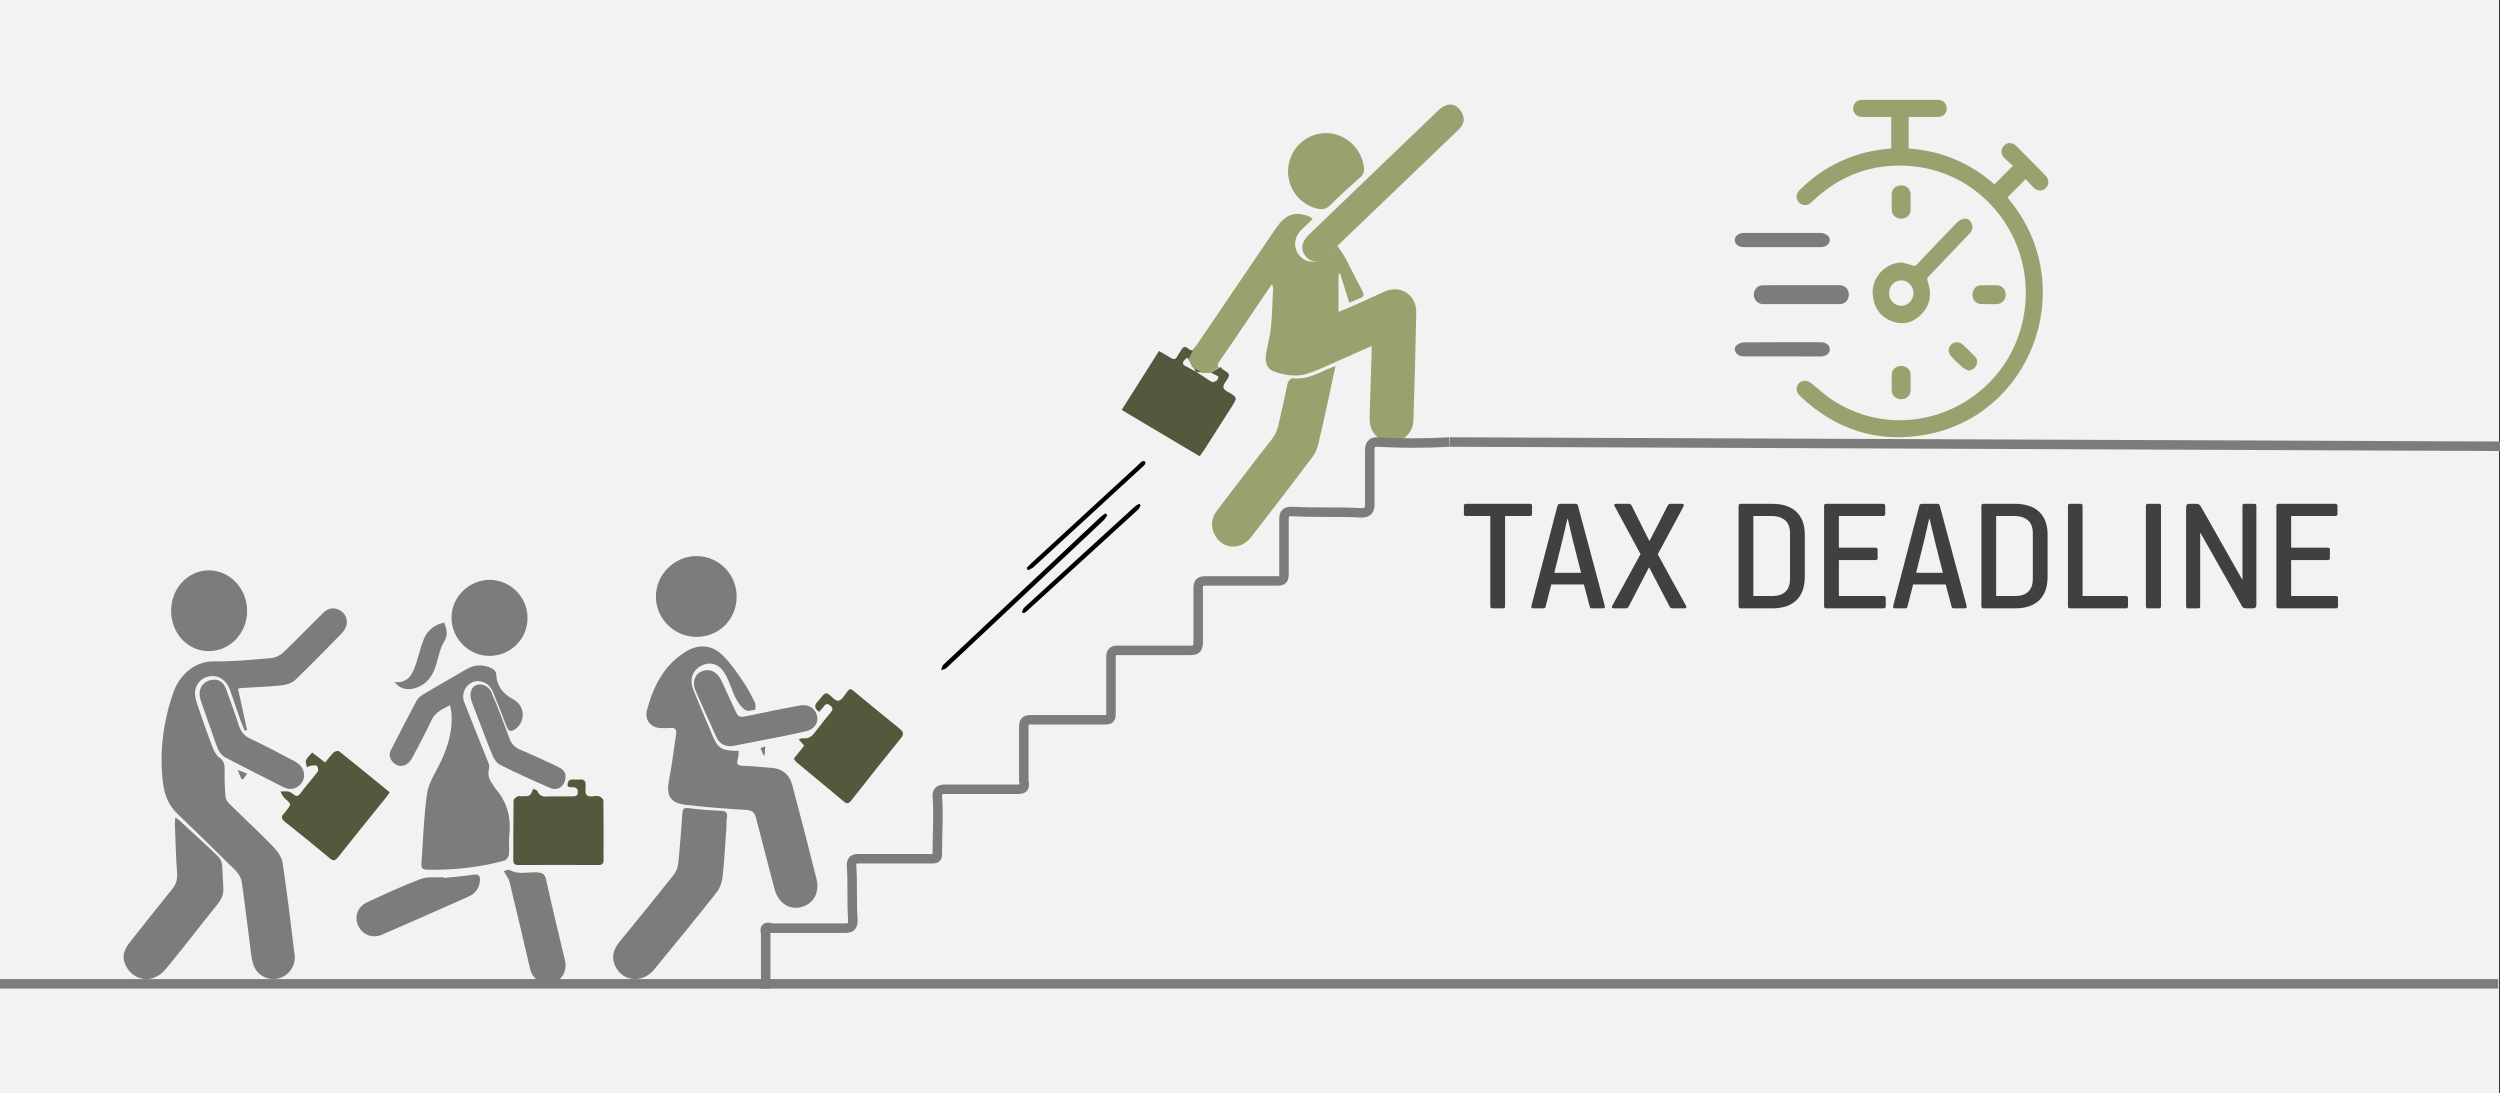 <svg width="526" height="230" xmlns="http://www.w3.org/2000/svg" xmlns:xlink="http://www.w3.org/1999/xlink" overflow="hidden"><rect width="100%" height="100%" fill="#333333" stroke="none"/><defs><clipPath id="clip0"><path d="M0 0 526 0 526 230 0 230Z" fill-rule="evenodd" clip-rule="evenodd"/></clipPath></defs><g clip-path="url(#clip0)"><rect x="0" y="0" width="525.239" height="230" fill="#FFFFFF" transform="scale(1.001 1)"/><rect x="0" y="0" width="525.239" height="230" fill="#F2F2F2" transform="scale(1.001 1)"/><path d="M0 0 525.087 0" stroke="#7C7C7B" stroke-width="1.997" stroke-miterlimit="8" fill="none" fill-rule="evenodd" transform="matrix(1.001 0 -0 1 0 207)"/><path d="M15.061 4.161 17.171 5.33 15.737 5.281 15.65 5.224 15.576 5.184ZM13.141 0.018C13.37-0.041 13.629 0.045 13.929 0.296 14.353 0.667 14.687 0.773 14.988 0.684L15.21 0.479 15.226 0.71 14.198 2.703 13.738 2.257C13.465 2.522 13.11 2.76 12.946 3.078 12.837 3.264 12.919 3.74 13.083 3.846L15.576 5.184 15.623 5.277 15.737 5.281 18.9 7.343C19.146 7.476 19.72 7.264 19.993 7.052 20.211 6.893 20.375 6.231 20.293 6.178L18.75 5.416 20.754 4.213 21.222 4.721C22.888 5.727 22.915 5.78 21.795 7.396 21.113 8.35 21.249 8.853 22.287 9.436 24.363 10.602 24.363 10.655 23.106 12.615 21.167 15.688 19.201 18.761 17.234 21.834 16.988 22.205 16.715 22.55 16.387 23 10.898 19.741 5.517 16.536 0 13.251 2.677 9.039 5.217 5.012 7.839 0.853 8.74 1.383 9.532 1.78 10.269 2.257 10.898 2.681 11.307 2.681 11.69 1.965 11.935 1.489 12.291 1.091 12.537 0.614 12.714 0.283 12.912 0.078 13.141 0.018Z" fill="#52593C" fill-rule="evenodd" transform="matrix(1.001 0 -0 1 236 73)"/><path d="M25.962 0C25.354 2.809 24.824 5.322 24.294 7.807 23.659 10.698 23.05 13.588 22.335 16.479 22.123 17.37 21.753 18.316 21.223 19.018 16.934 24.718 12.591 30.391 8.223 36.01 5.919 38.981 1.921 38.549 0.438 35.226-0.356 33.497-0.038 31.849 1.127 30.31 4.966 25.339 8.726 20.287 12.618 15.371 14.048 13.561 14.127 11.4 14.657 9.347 15.16 7.429 15.451 5.484 15.928 3.566 16.034 3.161 16.59 2.566 16.881 2.593 19.529 2.89 21.806 1.837 24.083 0.756 24.612 0.54 25.142 0.351 25.962 0Z" fill="#99A26F" fill-rule="evenodd" transform="matrix(1.001 0 -0 1 255 77)"/><path d="M6.679 0.329C7.603 1.046 8.421 1.683 9.398 2.426 10.005 1.683 10.559 0.94 11.193 0.303 11.457 0.064 12.143-0.095 12.328 0.064 15.866 2.877 19.377 5.769 22.967 8.688 22.703 9.086 22.518 9.404 22.28 9.696 18.875 13.915 15.47 18.135 12.091 22.38 11.483 23.15 11.061 23.203 10.322 22.539 7.26 19.965 4.145 17.445 1.003 14.95 0.185 14.287 0.053 13.783 0.845 13.066 0.977 12.96 1.056 12.774 1.162 12.642 2.349 11.156 2.323 11.209 0.871 9.935 0.475 9.59 0.29 9.006 0 8.529 0.607 8.529 1.267 8.423 1.848 8.582 2.455 8.768 3.089 9.59 3.537 9.458 4.092 9.298 4.488 8.476 4.937 7.945 5.913 6.751 6.916 5.583 7.84 4.336 8.025 4.097 7.92 3.381 7.682 3.169 7.444 2.956 6.89 3.036 6.494 3.089 6.177 3.116 5.861 3.301 5.57 3.434 5.491 2.956 5.2 2.373 5.385 1.975 5.596 1.417 6.151 0.94 6.679 0.329Z" fill="#52593C" fill-rule="evenodd" transform="matrix(1.001 0 -0 1 59 158)"/><path d="M4.206 1.955C4.581 2.166 5.009 2.244 5.09 2.481 5.679 3.925 6.911 3.557 7.983 3.557 9.376 3.584 10.742 3.557 12.135 3.557 12.832 3.557 13.528 3.636 13.555 2.664 13.582 1.745 13.019 1.588 12.242 1.64 12.001 1.667 11.733 1.562 11.438 1.483 11.331 0.485 11.599-0.093 12.724 0.012 13.126 0.038 13.528 0.038 13.93 0.012 14.841-0.067 15.269 0.327 15.189 1.22 15.162 1.483 15.216 1.745 15.189 2.008 15.028 3.216 15.51 3.715 16.769 3.531 17.198 3.478 17.707 3.426 18.082 3.557 18.43 3.689 18.939 4.109 18.939 4.424 18.993 8.625 18.966 12.827 18.966 17.002 18.966 17.711 18.618 18 17.894 18 12.269 17.974 6.67 17.974 1.045 18 0.295 18 0 17.711 0 17.002 0 12.801 0 8.599 0.054 4.424 0.054 4.135 0.536 3.767 0.884 3.557 1.071 3.426 1.393 3.531 1.661 3.531 3.536 3.557 3.536 3.557 4.206 1.955Z" fill="#52593C" fill-rule="evenodd" transform="matrix(1.001 0 -0 1 108 164)"/><path d="M0 14.65C0.777 13.691 1.474 12.787 2.197 11.883 1.822 11.445 1.474 11.062 1.045 10.569 1.42 10.459 1.688 10.295 1.902 10.322 3.484 10.596 4.18 9.473 4.957 8.432 5.868 7.254 6.779 6.077 7.744 4.926 8.2 4.378 8.334 3.995 7.717 3.474 7.101 2.954 6.726 3.064 6.297 3.666 6.029 4.05 5.654 4.406 5.332 4.789 4.341 4.05 4.234 3.337 5.091 2.543 5.225 2.434 5.306 2.269 5.44 2.132 6.726 0.544 6.779 0.461 8.253 1.858 9.191 2.735 9.673 2.598 10.45 1.612 12.058-0.497 11.576-0.442 13.612 1.228 16.506 3.584 19.347 5.994 22.267 8.322 23.152 9.035 23.178 9.528 22.455 10.404 18.971 14.677 15.568 19.005 12.165 23.332 11.683 23.962 11.281 24.291 10.558 23.661 7.208 20.867 3.859 18.101 0.509 15.307 0.322 15.115 0.214 14.896 0 14.65Z" fill="#52593C" fill-rule="evenodd" transform="matrix(1.001 0 -0 1 167 145)"/><path d="M33.95 2.914C33.977 4.401 32.976 5.172 32.107 5.998 23.469 14.313 14.805 22.601 6.168 30.889 5.878 31.164 5.588 31.467 5.299 31.742 3.613 33.312 2.033 33.422 0.795 32.018-0.442 30.614-0.232 28.934 1.401 27.365 4.719 24.171 8.037 20.977 11.355 17.782 17.096 12.275 22.837 6.741 28.578 1.234 30.448-0.556 32.344-0.39 33.529 1.675 33.713 2.033 33.792 2.501 33.95 2.914Z" fill="#99A26F" fill-rule="evenodd" transform="matrix(1.001 0 -0 1 274 22)"/><path d="M12.678 8.358C11.018 9.235 9.573 9.847 8.797 11.494 7.539 14.179 6.147 16.783 4.755 19.414 3.791 21.221 2.078 21.673 0.82 20.504-0.009 19.733-0.25 18.776 0.285 17.74 2.052 14.311 3.791 10.883 5.612 7.481 5.933 6.897 6.522 6.392 7.11 6.046 10.135 4.239 13.186 2.511 16.211 0.757 17.977-0.279 19.798-0.199 21.564 0.678 21.939 0.864 22.34 1.369 22.367 1.767 22.474 4.266 23.705 5.913 25.9 7.109 27.988 8.225 28.523 10.511 27.346 12.424 27.078 12.85 26.65 13.222 26.221 13.514 25.472 13.992 24.937 13.86 24.589 12.929 23.679 10.538 22.742 8.146 21.778 5.78 21.216 4.345 20.199 3.415 18.62 3.309 17.362 3.229 16.023 4.186 15.595 5.515 15.408 6.152 15.354 6.95 15.595 7.561 17.255 11.84 18.995 16.092 20.681 20.371 20.841 20.769 21.002 21.248 20.895 21.62 20.547 22.896 20.815 23.959 21.618 24.969 21.858 25.287 21.992 25.686 22.26 25.978 24.776 28.849 25.552 32.197 25.124 35.918 24.99 37.194 25.177 38.496 25.07 39.772 25.017 40.25 24.535 40.941 24.134 41.047 18.834 42.536 13.374 43.094 7.86 42.987 6.95 42.961 6.575 42.668 6.655 41.712 7.03 36.768 7.137 31.799 7.86 26.909 8.181 24.65 9.653 22.524 10.67 20.397 12.276 17.022 13.32 13.541 12.945 9.767 12.892 9.368 12.785 8.996 12.678 8.358Z" fill="#7C7C7B" fill-rule="evenodd" transform="matrix(1.001 0 -0 1 82 140)"/><path d="M8.111 0C12.493 0.082 16.004 3.701 15.977 8.082 15.95 12.463 12.384 16 7.975 16 3.62 16 0.027 12.381 0 8-0.027 3.619 3.674-0.027 8.111 0Z" fill="#7C7C7B" fill-rule="evenodd" transform="matrix(1.001 0 -0 1 95 122)"/><path d="M0 0.287C0.421 0.209 0.974-0.129 1.263 0.053 3.079 1.091 5.026 0.442 6.895 0.546 8.079 0.598 8.631 0.832 8.895 2.104 10.132 7.762 11.5 13.369 12.842 19.001 13.395 21.259 12.263 23.31 10.132 23.881 8.079 24.426 6.026 23.05 5.5 20.74 4.079 14.64 2.658 8.541 1.184 2.441 1 1.792 0.5 1.195 0 0.287Z" fill="#7C7C7B" fill-rule="evenodd" transform="matrix(1.001 0 -0 1 106 183)"/><path d="M18.347 0.726C20.412 0.516 22.477 0.358 24.515 0.042 25.706-0.142 26.05 0.279 25.944 1.358 25.786 2.964 24.912 4.044 23.483 4.676 17.447 7.361 11.438 10.021 5.376 12.653 3.391 13.522 1.273 12.706 0.373 10.784-0.501 8.967 0.188 6.808 2.147 5.887 5.906 4.149 9.638 2.385 13.503 0.937 14.959 0.384 16.706 0.674 18.321 0.568 18.321 0.621 18.347 0.674 18.347 0.726Z" fill="#7C7C7B" fill-rule="evenodd" transform="matrix(1.001 0 -0 1 75 184)"/><path d="M19.969 19.374C19.943 21.387 18.368 22.488 16.741 21.79 13.172 20.233 9.603 18.649 6.139 16.878 5.404 16.502 4.827 15.482 4.486 14.623 3.043 11.053 1.704 7.402 0.313 3.806-0.553 1.578 0.445-0.328 2.465 0.048 3.174 0.182 4.066 0.88 4.355 1.578 5.719 4.745 6.953 7.993 8.134 11.268 8.58 12.476 9.262 13.254 10.443 13.737 13.015 14.811 15.56 16.019 18.106 17.2 19.103 17.656 20.021 18.274 19.969 19.374Z" fill="#7C7C7B" fill-rule="evenodd" transform="matrix(1.001 0 -0 1 99 144)"/><path d="M0 12.519C3.038 12.775 3.841 10.672 4.57 8.517 5.147 6.824 5.499 5.054 6.177 3.437 6.955 1.59 8.411 0.41 10.47 0 10.897 1.334 11.374 2.437 10.47 3.925 9.541 5.438 9.24 7.337 8.687 9.081 7.884 11.621 6.377 13.391 3.716 13.93 2.31 14.186 0.979 13.75 0 12.519Z" fill="#7C7C7B" fill-rule="evenodd" transform="matrix(1.001 0 -0 1 83 131)"/><path d="M34.949 0.405C34.686 0.757 34.475 1.162 34.184 1.459 23.159 11.838 12.16 22.216 1.108 32.568 0.844 32.811 0.369 32.865 0 33 0.158 32.595 0.237 32.108 0.501 31.838 11.474 21.486 22.473 11.135 33.472 0.811 33.789 0.514 34.211 0.27 34.554 0 34.712 0.162 34.818 0.297 34.949 0.405Z" fill-rule="evenodd" transform="matrix(1.001 0 -0 1 198 108)"/><path d="M0 22.813C0.161 22.465 0.269 22.037 0.537 21.797 8.25 14.709 15.989 7.649 23.728 0.588 23.997 0.348 24.319 0.187 24.641 0 24.749 0.08 24.856 0.187 24.964 0.267 24.803 0.562 24.722 0.936 24.507 1.15 16.66 8.344 8.787 15.538 0.914 22.706 0.779 22.84 0.537 22.893 0.376 23 0.215 22.947 0.108 22.866 0 22.813Z" fill-rule="evenodd" transform="matrix(1.001 0 -0 1 215 106)"/><path d="M0 22.515C0.323 22.192 0.618 21.814 0.967 21.518 8.518 14.565 16.069 7.612 23.62 0.659 23.862 0.443 24.05 0.201 24.319 0.039 24.453-0.042 24.776 0.012 24.883 0.12 24.991 0.228 24.991 0.551 24.883 0.686 24.668 0.982 24.4 1.198 24.131 1.44 16.58 8.393 9.056 15.346 1.478 22.299 1.156 22.596 0.699 22.784 0.296 23 0.215 22.865 0.108 22.704 0 22.515Z" fill-rule="evenodd" transform="matrix(1.001 0 -0 1 216 97)"/><path d="M16.062 16.908C16.724 19.851 17.334 22.741 17.97 25.604 17.811 25.658 17.652 25.711 17.493 25.765 17.201 25.096 16.91 24.427 16.645 23.731 15.85 21.51 15.135 19.29 14.34 17.069 13.678 15.249 12.194 14.179 10.551 14.232 8.855 14.313 7.319 15.49 7.054 17.31 6.921 18.246 7.213 19.316 7.531 20.279 8.511 23.223 9.544 26.166 10.657 29.056 10.975 29.912 11.425 30.875 12.114 31.357 13.174 32.106 13.28 32.935 13.254 34.059 13.201 35.932 13.28 37.805 13.439 39.678 13.492 40.213 13.916 40.802 14.34 41.203 17.387 44.227 20.566 47.143 23.534 50.22 24.408 51.13 25.256 52.387 25.441 53.591 26.395 60.013 27.19 66.488 27.958 72.936 28.223 75.237 26.766 77.217 24.673 77.833 22.765 78.394 20.54 77.511 19.586 75.665 19.135 74.782 18.95 73.739 18.817 72.722 18.155 67.692 17.572 62.635 16.857 57.605 16.724 56.775 16.221 55.839 15.612 55.223 11.558 51.183 7.478 47.197 3.345 43.236 1.49 41.444 0.616 39.33 0.298 36.761-0.497 30.206 0.324 23.892 2.47 17.684 3.557 14.554 6.524 11.102 11.002 11.155 15.002 11.209 19.029 10.808 23.03 10.46 23.904 10.38 24.911 9.898 25.547 9.309 28.409 6.58 31.138 3.717 33.946 0.961 35.032-0.109 36.278-0.269 37.47 0.399 38.583 1.015 39.192 2.326 38.847 3.583 38.662 4.199 38.291 4.814 37.841 5.269 34.661 8.533 31.455 11.825 28.17 14.982 27.481 15.651 26.342 16.079 25.362 16.186 22.606 16.48 19.824 16.56 17.042 16.748 16.724 16.748 16.433 16.828 16.062 16.908Z" fill="#7C7C7B" fill-rule="evenodd" transform="matrix(1.001 0 -0 1 34 128)"/><path d="M10.886 0C11.307 0.296 11.559 0.458 11.784 0.673 14.477 3.152 17.199 5.604 19.836 8.163 20.341 8.648 20.706 9.456 20.734 10.13 20.987 17.646 21.941 15.464 16.806 21.93 14.169 25.298 11.531 28.666 8.81 31.952 6.257 35.05 2.02 34.566 0.365 30.956-0.449 29.231 0.196 27.642 1.347 26.214 4.264 22.55 7.182 18.805 10.157 15.141 11.026 14.09 11.363 13.04 11.251 11.693 10.998 8.19 10.914 4.715 10.774 1.212 10.774 0.862 10.83 0.539 10.886 0Z" fill="#7C7C7B" fill-rule="evenodd" transform="matrix(1.001 0 -0 1 26 172)"/><path d="M7.936 0C12.334 0 15.977 3.833 15.977 8.528 16.003 13.194 12.386 17 7.936 17 3.461 17-0.026 13.222 0 8.444 0.026 3.778 3.565 0 7.936 0Z" fill="#7C7C7B" fill-rule="evenodd" transform="matrix(1.001 0 -0 1 36 120)"/><path d="M3.294 0C4.173 0.055 5.079 0.681 5.532 1.906 6.464 4.438 7.396 6.997 8.222 9.557 8.648 10.864 9.288 11.789 10.593 12.388 13.79 13.913 16.959 15.574 20.076 17.235 22.313 18.433 22.607 21.019 20.742 22.435 19.676 23.252 18.531 23.088 17.465 22.544 13.496 20.556 9.554 18.487 5.585 16.472 4.333 15.846 3.854 14.73 3.427 13.505 2.362 10.482 1.323 7.46 0.258 4.438-0.568 2.069 0.63-0.027 3.294 0Z" fill="#7C7C7B" fill-rule="evenodd" transform="matrix(1.001 0 -0 1 42 143)"/><path d="M0.784 1.896C0.556 1.354 0.354 0.813 0 0 0.809 0.313 1.34 0.5 1.997 0.771 1.643 1.25 1.39 1.625 1.112 2 1.011 1.958 0.885 1.938 0.784 1.896Z" fill="#7C7C7B" fill-rule="evenodd" transform="matrix(1.001 0 -0 1 50 162)"/><path d="M19.417 21.98C19.337 22.603 19.391 23.144 19.23 23.632 18.883 24.688 19.123 25.094 20.272 25.121 22.275 25.175 24.252 25.419 26.255 25.555 28.525 25.69 30.047 26.909 30.635 29.075 32.398 35.683 34.107 42.319 35.763 48.954 36.484 51.879 35.042 54.289 32.398 54.885 29.887 55.453 27.67 53.883 26.922 51.012 25.64 46.056 24.305 41.073 23.05 36.117 22.756 34.952 22.248 34.492 20.966 34.41 16.8 34.167 12.633 33.842 8.467 33.354 4.915 32.948 4.087 31.459 4.808 27.857 5.422 24.715 5.769 21.546 6.25 18.405 6.384 17.457 6.01 17.078 5.075 17.159 4.38 17.213 3.659 17.213 2.938 17.186 0.828 17.051-0.427 15.426 0.134 13.367 1.469 8.384 3.686 3.943 8.253 1.126 10.924-0.526 13.648-0.417 15.972 1.83 17.628 3.428 18.963 5.378 20.272 7.301 21.26 8.736 22.061 10.307 22.836 11.878 23.023 12.284 22.889 12.853 22.889 13.34 22.088 13.34 21.34 13.963 20.432 13.124 18.322 11.201 17.975 8.411 16.72 6.082 15.598 3.943 13.728 3.076 11.805 3.943 9.695 4.918 8.948 6.895 9.909 9.224 11.271 12.555 12.66 15.859 14.076 19.163 15.117 21.519 16.052 22.007 19.417 21.98Z" fill="#7C7C7B" fill-rule="evenodd" transform="matrix(1.001 0 -0 1 136 136)"/><path d="M23.818 3.985C23.57 7.447 23.404 10.936 23.018 14.398 22.88 15.552 22.494 16.813 21.777 17.726 17.448 23.228 13.036 28.622 8.597 34.016 6.143 36.995 1.924 36.539 0.407 33.184-0.42 31.36 0.077 29.722 1.318 28.193 5.15 23.523 8.956 18.826 12.706 14.103 13.257 13.405 13.616 12.466 13.698 11.58 14.057 8.118 14.305 4.629 14.553 1.167 14.608 0.201 14.829-0.121 15.959 0.04 18.138 0.335 20.344 0.496 22.55 0.576 23.68 0.63 24.149 0.952 23.901 2.106 23.79 2.723 23.846 3.367 23.818 3.985 23.79 3.985 23.818 3.985 23.818 3.985Z" fill="#7C7C7B" fill-rule="evenodd" transform="matrix(1.001 0 -0 1 129 170)"/><path d="M15.666 8.856 15.631 9.027 15.674 9.013ZM8.529 0C13.265 0.028 17.003 3.827 16.975 8.569 16.948 13.367 13.209 17.055 8.446 17 3.794 16.944 0 13.145 0 8.541 0 3.882 3.877 0 8.529 0Z" fill="#7C7C7B" fill-rule="evenodd" transform="matrix(1.001 0 -0 1 138 117)"/><path d="M7.699 16C6.21 16 5.261 15.275 4.72 14.084 3.23 10.847 1.794 7.61 0.358 4.374-0.427 2.587 0.115 0.904 1.632 0.257 3.311-0.443 4.909 0.308 5.803 2.25 6.697 4.167 7.564 6.109 8.458 8.025 9.406 10.07 9.379 10.019 11.654 9.553 15.176 8.802 18.697 8.102 22.246 7.429 24.088 7.093 25.551 8.025 25.903 9.656 26.228 11.184 25.199 12.53 23.411 12.893 22.056 13.178 20.702 13.514 19.32 13.773 15.745 14.472 12.169 15.171 8.593 15.871 8.268 15.948 7.943 15.974 7.699 16Z" fill="#7C7C7B" fill-rule="evenodd" transform="matrix(1.001 0 -0 1 146 141)"/><path d="M0.681 2C0.484 1.556 0.287 1.083 0 0.417 0.393 0.25 0.635 0.167 0.999 0 0.953 0.75 0.923 1.278 0.893 1.833 0.817 1.889 0.741 1.944 0.681 2Z" fill="#7C7C7B" fill-rule="evenodd" transform="matrix(1.001 0 -0 1 160 157)"/><path d="M7.578 0.012C11.667-0.223 15.391 2.945 15.938 7.056 16.069 7.999 15.886 8.706 15.131 9.36 13.021 11.22 10.912 13.105 8.933 15.121 7.969 16.09 7.006 16.142 5.86 15.828 2.396 14.859 0.026 11.717 0 8.104 0 3.783 3.281 0.274 7.578 0.012Z" fill="#99A26F" fill-rule="evenodd" transform="matrix(1.001 0 -0 1 271 28)"/><path d="M21.484 0.261C22.587-0.159 23.805-0.063 25.299 0.483 25.568 0.592 25.783 0.784 26.186 1.057 25.352 1.877 24.599 2.56 23.872 3.27 22.15 4.964 22.016 7.232 23.469 8.844 24.922 10.456 27.182 10.483 28.985 8.871 29.739 8.215 30.438 7.532 31.353 6.713 31.945 7.614 32.537 8.379 32.995 9.226 34.232 11.549 35.363 13.898 36.6 16.221 37.031 17.013 36.977 17.45 36.089 17.75 35.389 17.996 34.717 18.352 33.856 18.707 33.183 16.576 32.537 14.554 31.918 12.532 31.811 12.559 31.703 12.587 31.595 12.587 31.595 15.182 31.595 17.778 31.595 20.619 32.752 20.128 33.856 19.718 34.932 19.226 37.058 18.27 39.184 17.286 41.309 16.33 44.619 14.854 48.01 17.067 47.929 20.729 47.795 28.297 47.579 35.838 47.337 43.406 47.257 46.138 45.104 48.105 42.493 47.996 39.937 47.886 38.053 45.81 38.134 43.078 38.242 38.57 38.403 34.062 38.538 29.553 38.565 29.062 38.538 28.57 38.538 27.805 36.143 28.87 33.99 29.827 31.837 30.783 29.712 31.712 27.613 32.75 25.406 33.515 22.904 34.389 20.347 34.034 17.898 33.105 16.58 32.614 16.042 31.166 16.365 29.39 16.688 27.559 17.199 25.756 17.387 23.898 17.656 21.138 17.71 18.352 17.845 15.592 17.845 15.483 17.764 15.319 17.602 14.772 15.719 17.559 14.024 20.046 12.328 22.559 10.418 25.373 8.561 28.187 6.597 30.974 6.301 31.398 6.166 31.719 6.213 32.002L6.459 32.281 4.484 33.522 4.417 33.488 2.928 33.434 0.849 32.228 0.246 30.974 0 30.724 1.012 28.669 0.997 28.431 1.618 27.832C7.189 19.581 12.759 11.357 18.356 3.133 19.392 1.617 20.381 0.681 21.484 0.261Z" fill="#99A26F" fill-rule="evenodd" transform="matrix(1.001 0 -0 1 250 45)"/><path d="M0.104 115C0.104 111.201 0.104 107.402 0.104 103.31-0.189 102.287 0.104 101.849 1.423 102.287 6.262 102.287 11.394 102.287 16.672 102.287 17.991 102.287 18.431 101.995 18.431 100.534 18.138 96.734 18.431 92.935 18.138 89.136 18.138 88.113 18.431 87.675 19.604 87.675 24.736 87.675 30.014 87.675 35.146 87.675 36.172 87.675 36.172 87.382 36.172 86.213 36.172 82.414 36.466 78.323 36.172 74.524 36.172 73.501 36.466 73.062 37.932 73.062 42.77 73.062 47.609 73.062 52.887 73.062 54.353 73.062 54.647 72.77 54.353 71.309 54.353 67.51 54.353 63.71 54.353 59.911 54.353 58.888 54.647 58.45 55.673 58.45 60.951 58.45 66.083 58.45 71.215 58.45 72.681 58.45 72.681 58.158 72.681 56.696 72.681 52.897 72.681 49.098 72.681 45.299 72.681 44.276 72.974 43.837 74.001 43.837 79.279 43.837 84.41 43.837 89.249 43.837 90.569 43.837 91.008 43.545 91.008 42.084 91.008 38.285 91.008 34.924 91.008 30.978 91.008 29.517 91.302 29.225 92.768 29.225 97.606 29.225 102.738 29.225 107.723 29.225 108.749 29.225 109.043 28.933 109.043 27.764 109.043 23.964 109.043 20.165 109.043 16.366 109.043 15.051 109.336 14.613 110.802 14.613 115.641 14.905 120.479 14.613 125.317 14.905 126.784 14.905 127.077 14.174 127.077 13.151 127.077 9.352 127.077 5.553 127.077 1.754 127.077 0.731 127.37 0 128.543 0 133.675 0.292 138.953 0.292 143.792 0" stroke="#7C7C7B" stroke-width="1.997" stroke-miterlimit="8" fill="none" fill-rule="evenodd" transform="matrix(1.001 0 -0 1 161 93)"/><path d="M0 0 220.809 0.894" stroke="#7C7C7B" stroke-width="1.997" stroke-miterlimit="8" fill="none" fill-rule="evenodd" transform="matrix(1.001 0 -0 1 305 93)"/><path d="M97.796 3.21 96.76 7.667 95.056 14.514 100.684 14.514 98.981 7.81 97.907 3.21ZM21.745 3.21 20.709 7.667 19.005 14.514 24.633 14.514 22.93 7.81 21.856 3.21ZM111.881 2.563 111.881 19.399 115.919 19.399C117.141 19.389 118.058 19.071 118.669 18.445 119.281 17.82 119.586 16.948 119.586 15.832L119.586 6.095C119.566 4.871 119.199 3.975 118.484 3.406 117.769 2.838 116.828 2.557 115.659 2.563ZM60.846 2.563 60.846 19.399 64.884 19.399C66.107 19.389 67.024 19.071 67.635 18.445 68.246 17.82 68.552 16.948 68.552 15.832L68.552 6.095C68.532 4.871 68.165 3.975 67.45 3.406 66.735 2.838 65.793 2.557 64.625 2.563ZM171.223 0 183.141 0C183.275 0.001 183.387 0.035 183.479 0.103 183.571 0.17 183.619 0.267 183.623 0.392L183.623 2.136C183.623 2.263 183.586 2.365 183.512 2.443 183.438 2.521 183.327 2.561 183.178 2.563L173.885 2.563 173.885 9.236 181.586 9.236C181.883 9.236 182.031 9.379 182.031 9.663L182.031 11.443C182.024 11.698 181.889 11.829 181.623 11.835L173.885 11.835 173.885 19.399 183.289 19.399C183.421 19.4 183.528 19.434 183.609 19.502 183.69 19.569 183.731 19.666 183.734 19.791L183.734 21.571C183.734 21.856 183.586 21.998 183.289 21.998L171.223 21.998C171.092 21.997 170.985 21.963 170.904 21.896 170.824 21.828 170.782 21.732 170.78 21.606L170.78 0.392C170.78 0.137 170.928 0.006 171.223 0ZM152.58 0 153.911 0C154.198 0.004 154.41 0.059 154.549 0.165 154.687 0.271 154.808 0.407 154.909 0.571L163.578 15.902 163.652 15.902 163.652 0.393C163.648 0.267 163.674 0.17 163.73 0.103 163.787 0.035 163.896 0.001 164.059 0L166.129 0C166.277 0.002 166.387 0.035 166.461 0.098 166.535 0.162 166.572 0.248 166.572 0.357L166.572 21.285C166.561 21.58 166.481 21.774 166.332 21.869 166.183 21.963 166.028 22.006 165.87 21.998L164.465 21.998C164.194 21.998 163.988 21.953 163.846 21.864 163.704 21.775 163.59 21.642 163.504 21.463L154.872 6.205 154.761 6.205 154.761 21.57C154.765 21.713 154.739 21.82 154.683 21.891 154.627 21.962 154.517 21.998 154.355 21.998L152.248 21.998C151.952 21.992 151.804 21.861 151.804 21.606L151.804 0.892C151.792 0.589 151.834 0.365 151.929 0.219 152.023 0.072 152.241-0 152.58 0ZM143.797 0 146.089 0C146.221 0.002 146.327 0.034 146.408 0.098 146.489 0.162 146.53 0.248 146.533 0.357L146.533 21.57C146.533 21.855 146.385 21.998 146.089 21.998L143.797 21.998C143.665 21.997 143.559 21.963 143.478 21.895 143.397 21.828 143.356 21.731 143.353 21.606L143.353 0.392C143.353 0.137 143.501 0.006 143.797 0ZM127.379 0 129.634 0C129.78 0.002 129.885 0.035 129.948 0.098 130.011 0.162 130.042 0.248 130.041 0.357L130.041 19.399 139.149 19.399C139.281 19.4 139.387 19.434 139.468 19.502 139.549 19.569 139.591 19.666 139.593 19.791L139.593 21.571C139.587 21.856 139.451 21.998 139.186 21.998L127.416 21.998C127.12 21.992 126.972 21.861 126.972 21.606L126.972 0.393C126.968 0.267 126.995 0.17 127.051 0.103 127.107 0.035 127.216 0.001 127.379 0ZM109.219 0 115.845 0C118.058 0.013 119.75 0.574 120.921 1.683 122.092 2.792 122.682 4.37 122.692 6.416L122.692 15.369C122.677 17.564 122.078 19.217 120.893 20.328 119.708 21.439 118.026 21.996 115.845 21.998L109.219 21.998C109.087 21.997 108.981 21.963 108.9 21.896 108.819 21.828 108.777 21.732 108.775 21.606L108.775 0.392C108.775 0.137 108.923 0.006 109.219 0ZM96.315 0 99.462 0C99.627-0.003 99.752 0.021 99.837 0.072 99.923 0.122 99.983 0.217 100.018 0.357L105.646 21.392C105.692 21.526 105.701 21.659 105.673 21.789 105.646 21.919 105.525 21.988 105.312 21.998L103.054 21.998C102.752 22.004 102.579 21.921 102.536 21.748L101.277 16.97 94.427 16.97 93.205 21.748C93.185 21.837 93.133 21.901 93.048 21.94 92.963 21.979 92.855 21.999 92.724 21.998L90.725 21.998C90.519 22.003 90.374 21.967 90.29 21.891 90.205 21.815 90.189 21.673 90.243 21.463L95.723 0.428C95.738 0.317 95.791 0.219 95.88 0.134 95.97 0.049 96.115 0.005 96.315 0ZM76.159 0 88.078 0C88.211 0.001 88.324 0.035 88.415 0.103 88.507 0.17 88.555 0.267 88.559 0.392L88.559 2.136C88.559 2.263 88.522 2.365 88.448 2.443 88.374 2.521 88.263 2.561 88.115 2.563L78.821 2.563 78.821 9.236 86.522 9.236C86.819 9.236 86.967 9.379 86.967 9.663L86.967 11.443C86.961 11.698 86.825 11.829 86.559 11.835L78.821 11.835 78.821 19.399 88.226 19.399C88.358 19.4 88.464 19.434 88.545 19.502 88.626 19.569 88.668 19.666 88.67 19.791L88.67 21.571C88.67 21.856 88.522 21.998 88.226 21.998L76.159 21.998C76.028 21.997 75.921 21.963 75.841 21.896 75.76 21.828 75.718 21.732 75.716 21.606L75.716 0.392C75.716 0.137 75.864 0.006 76.159 0ZM58.184 0 64.81 0C67.024 0.013 68.716 0.574 69.886 1.683 71.057 2.792 71.648 4.37 71.657 6.416L71.657 15.369C71.643 17.564 71.043 19.217 69.859 20.328 68.674 21.439 66.991 21.996 64.81 21.998L58.184 21.998C58.053 21.997 57.946 21.963 57.865 21.896 57.785 21.828 57.743 21.732 57.741 21.606L57.741 0.392C57.741 0.137 57.889 0.006 58.184 0ZM32.092 0 34.536 0C34.752-0.001 34.912 0.029 35.017 0.089 35.122 0.15 35.208 0.251 35.276 0.392L38.942 7.737 39.053 7.737C39.671 6.564 40.305 5.344 40.955 4.078 41.605 2.812 42.23 1.583 42.829 0.392 42.897 0.251 42.984 0.15 43.089 0.089 43.194 0.029 43.354-0.001 43.57 0L45.791 0C46.01 0.003 46.147 0.051 46.203 0.143 46.26 0.235 46.258 0.354 46.199 0.499L40.756 10.625C41.653 12.291 42.636 14.092 43.704 16.026 44.772 17.96 45.764 19.761 46.68 21.427 46.775 21.607 46.798 21.747 46.749 21.846 46.701 21.946 46.567 21.997 46.347 21.998L44.051 21.998C43.851 22.006 43.687 21.99 43.561 21.949 43.434 21.908 43.326 21.794 43.237 21.606L38.979 13.441 38.868 13.441 34.647 21.606C34.541 21.794 34.429 21.908 34.309 21.949 34.19 21.99 34.031 22.006 33.832 21.998L31.537 21.998C31.317 21.997 31.183 21.946 31.134 21.846 31.086 21.747 31.109 21.607 31.204 21.427L37.128 10.589 31.685 0.499C31.591 0.338 31.575 0.215 31.639 0.13 31.702 0.044 31.853 0.001 32.092 0ZM20.264 0 23.411 0C23.576-0.003 23.701 0.021 23.786 0.072 23.872 0.122 23.932 0.217 23.967 0.357L29.595 21.392C29.641 21.526 29.65 21.659 29.622 21.789 29.595 21.919 29.474 21.988 29.261 21.998L27.003 21.998C26.701 22.004 26.528 21.921 26.485 21.748L25.226 16.97 18.376 16.97 17.154 21.748C17.134 21.837 17.082 21.901 16.997 21.94 16.912 21.979 16.804 21.999 16.673 21.998L14.674 21.998C14.468 22.003 14.323 21.967 14.238 21.891 14.154 21.815 14.138 21.673 14.192 21.463L19.672 0.428C19.687 0.317 19.74 0.219 19.829 0.134 19.919 0.049 20.064 0.005 20.264 0ZM0.444 0 13.88 0C14.028 0.002 14.139 0.034 14.213 0.098 14.287 0.162 14.324 0.248 14.324 0.356L14.324 2.172C14.324 2.427 14.176 2.557 13.88 2.563L8.659 2.563 8.659 21.57C8.663 21.713 8.637 21.82 8.581 21.891 8.524 21.962 8.415 21.998 8.252 21.998L5.997 21.998C5.702 21.992 5.554 21.861 5.554 21.606L5.554 2.563 0.444 2.563C0.296 2.567 0.185 2.542 0.111 2.488 0.037 2.434 0 2.328 0 2.172L0 0.392C0 0.137 0.148 0.006 0.444 0Z" fill="#404040" fill-rule="evenodd" transform="matrix(1.001 0 -0 1 308 106)"/><path d="M23.562 3.619C23.562 5.867 23.562 8.012 23.562 10.23 30.412 10.748 36.444 13.232 41.585 17.787 42.856 16.515 44.083 15.273 45.47 13.883 44.915 13.395 44.317 12.892 43.762 12.345 42.914 11.502 42.841 10.407 43.572 9.653 44.331 8.855 45.398 8.899 46.274 9.801 48.275 11.812 50.276 13.838 52.262 15.864 53.095 16.722 53.139 17.802 52.408 18.556 51.678 19.295 50.583 19.251 49.75 18.408 49.18 17.831 48.654 17.225 48.158 16.678 46.829 18.023 45.602 19.266 44.331 20.552 44.74 21.085 45.237 21.691 45.704 22.312 59.083 40.265 49.136 66.382 27.286 70.434 17.165 72.312 8.314 69.487 0.792 62.389 0.222 61.842-0.129 61.236 0.076 60.422 0.441 59.017 2.004 58.692 3.158 59.668 4.764 61.014 6.342 62.448 8.109 63.543 24.205 73.436 45.135 63.424 47.895 44.569 50.115 29.352 39.307 15.317 24.205 13.957 16.171 13.247 9.19 15.761 3.318 21.381 2.822 21.854 2.296 22.253 1.58 22.135 0.85 22.031 0.324 21.602 0.091 20.878-0.143 20.138 0.091 19.532 0.616 19 2.442 17.166 4.458 15.583 6.678 14.282 10.534 12.034 14.667 10.703 19.107 10.319 19.37 10.289 19.633 10.259 19.896 10.23 19.896 8.012 19.896 5.853 19.896 3.605 18.596 3.605 17.325 3.605 16.069 3.605 15.266 3.605 14.463 3.619 13.659 3.59 12.622 3.56 11.892 2.806 11.892 1.815 11.892 0.824 12.622 0.011 13.645 0.011 19.02-0.004 24.409-0.004 29.784 0.011 30.806 0.011 31.551 0.795 31.566 1.786 31.581 2.821 30.85 3.575 29.755 3.59 27.958 3.619 26.147 3.605 24.351 3.605 24.132 3.619 23.883 3.619 23.562 3.619Z" fill="#99A26F" fill-rule="evenodd" transform="matrix(1.001 0 -0 1 378 21)"/><path d="M6.102 9.23C6.826 9.424 7.592 9.543 8.288 9.827 8.77 10.021 9.04 9.931 9.381 9.573 12.176 6.603 14.972 3.634 17.825 0.724 18.208 0.336 18.832 0.067 19.372 0.008 20.053-0.067 20.578 0.411 20.833 1.097 21.117 1.843 20.947 2.53 20.422 3.082 19.031 4.574 17.612 6.036 16.207 7.514 14.717 9.08 13.241 10.647 11.736 12.199 11.438 12.498 11.396 12.737 11.552 13.154 12.503 15.706 12.148 18.094 10.317 20.049 8.543 21.944 6.329 22.496 3.931 21.541 1.476 20.556 0.198 18.571 0.014 15.855-0.227 12.378 2.682 9.274 6.102 9.23ZM6.003 18.347C7.408 18.362 8.586 17.139 8.586 15.661 8.586 14.214 7.436 13.005 6.06 12.99 4.626 12.975 3.491 14.124 3.463 15.632 3.434 17.124 4.57 18.332 6.003 18.347Z" fill="#99A26F" fill-rule="evenodd" transform="matrix(1.001 0 -0 1 394 46)"/><path d="M9.977 2.988C7.292 2.988 4.607 2.988 1.921 2.988 1.144 2.988 0.542 2.719 0.204 2.133-0.104 1.583-0.089 1.009 0.425 0.606 0.791 0.313 1.378 0.032 1.863 0.032 7.277-0.005 12.707-0.005 18.121 0.007 19.237 0.007 20 0.679 19.97 1.546 19.956 2.365 19.163 2.988 18.092 3 15.392 2.988 12.677 2.988 9.977 2.988Z" fill="#7C7C7B" fill-rule="evenodd" transform="matrix(1.001 0 -0 1 365 72)"/><path d="M9.942 0C12.611 0 15.264 0 17.933 0 19.165 0 19.986 0.812 19.971 2.013 19.956 3.181 19.15 3.977 17.962 3.993 12.655 3.993 7.361 4.009 2.054 3.993 0.499 3.993-0.439 2.516 0.206 1.12 0.587 0.308 1.218 0.016 2.024 0.016 4.663 0 7.303 0 9.942 0 9.942 0 9.942 0 9.942 0Z" fill="#7C7C7B" fill-rule="evenodd" transform="matrix(1.001 0 -0 1 369 60)"/><path d="M9.906 3C7.268 3 4.63 3 1.992 3 0.878 3 0.116 2.482 0.014 1.693-0.118 0.745 0.717 0.018 1.992 0.005 4.894-0.007 7.796 0.005 10.712 0.005 13.13 0.005 15.548-0.007 17.966 0.005 19.505 0.018 20.428 1.176 19.74 2.211 19.344 2.815 18.684 3.012 17.893 3 15.226 3 12.559 3 9.906 3Z" fill="#7C7C7B" fill-rule="evenodd" transform="matrix(1.001 0 -0 1 365 49)"/><path d="M3.451 3.981C2.895 3.981 2.325 4.014 1.769 3.981 0.746 3.916 0 3.073 0 2.003 0 0.884 0.746 0.041 1.813 0.024 2.939-0.008 4.05-0.008 5.176 0.024 6.214 0.057 6.974 0.868 6.989 1.938 7.018 3.008 6.243 3.916 5.191 3.981 4.62 4.014 4.036 3.998 3.451 3.981 3.451 3.998 3.451 3.998 3.451 3.981Z" fill="#99A26F" fill-rule="evenodd" transform="matrix(1.001 0 -0 1 415 60)"/><path d="M4.142 6C3.723 5.758 3.231 5.588 2.883 5.275 2.073 4.564 1.321 3.796 0.568 3.028-0.17 2.274-0.184 1.221 0.496 0.539 1.205-0.172 2.232-0.187 3.014 0.539 3.867 1.335 4.706 2.16 5.517 2.999 6.023 3.525 6.124 4.165 5.82 4.848 5.546 5.488 4.938 5.872 4.142 6Z" fill="#99A26F" fill-rule="evenodd" transform="matrix(1.001 0 -0 1 410 72)"/><path d="M3.987 3.5C3.987 4.059 4.003 4.633 3.987 5.191 3.938 6.28 3.121 7 1.978 7 0.9 6.985 0.067 6.265 0.034 5.206 0.002 4.089-0.015 2.956 0.018 1.839 0.051 0.707 0.916-0.029 2.076 0.001 3.187 0.03 3.954 0.795 3.987 1.898 4.003 2.427 3.987 2.956 3.987 3.5 3.987 3.5 3.987 3.5 3.987 3.5Z" fill="#99A26F" fill-rule="evenodd" transform="matrix(1.001 0 -0 1 398 39)"/><path d="M3.98 3.471C3.98 4.059 4.012 4.647 3.98 5.235 3.915 6.279 3.1 7 2.008 7 0.917 7 0.069 6.279 0.037 5.235-0.012 4.059-0.012 2.882 0.037 1.721 0.086 0.677 0.933-0.014 2.041 0 3.116 0.015 3.915 0.706 3.98 1.721 4.012 2.309 3.98 2.897 3.98 3.471Z" fill="#99A26F" fill-rule="evenodd" transform="matrix(1.001 0 -0 1 398 77)"/></g></svg>